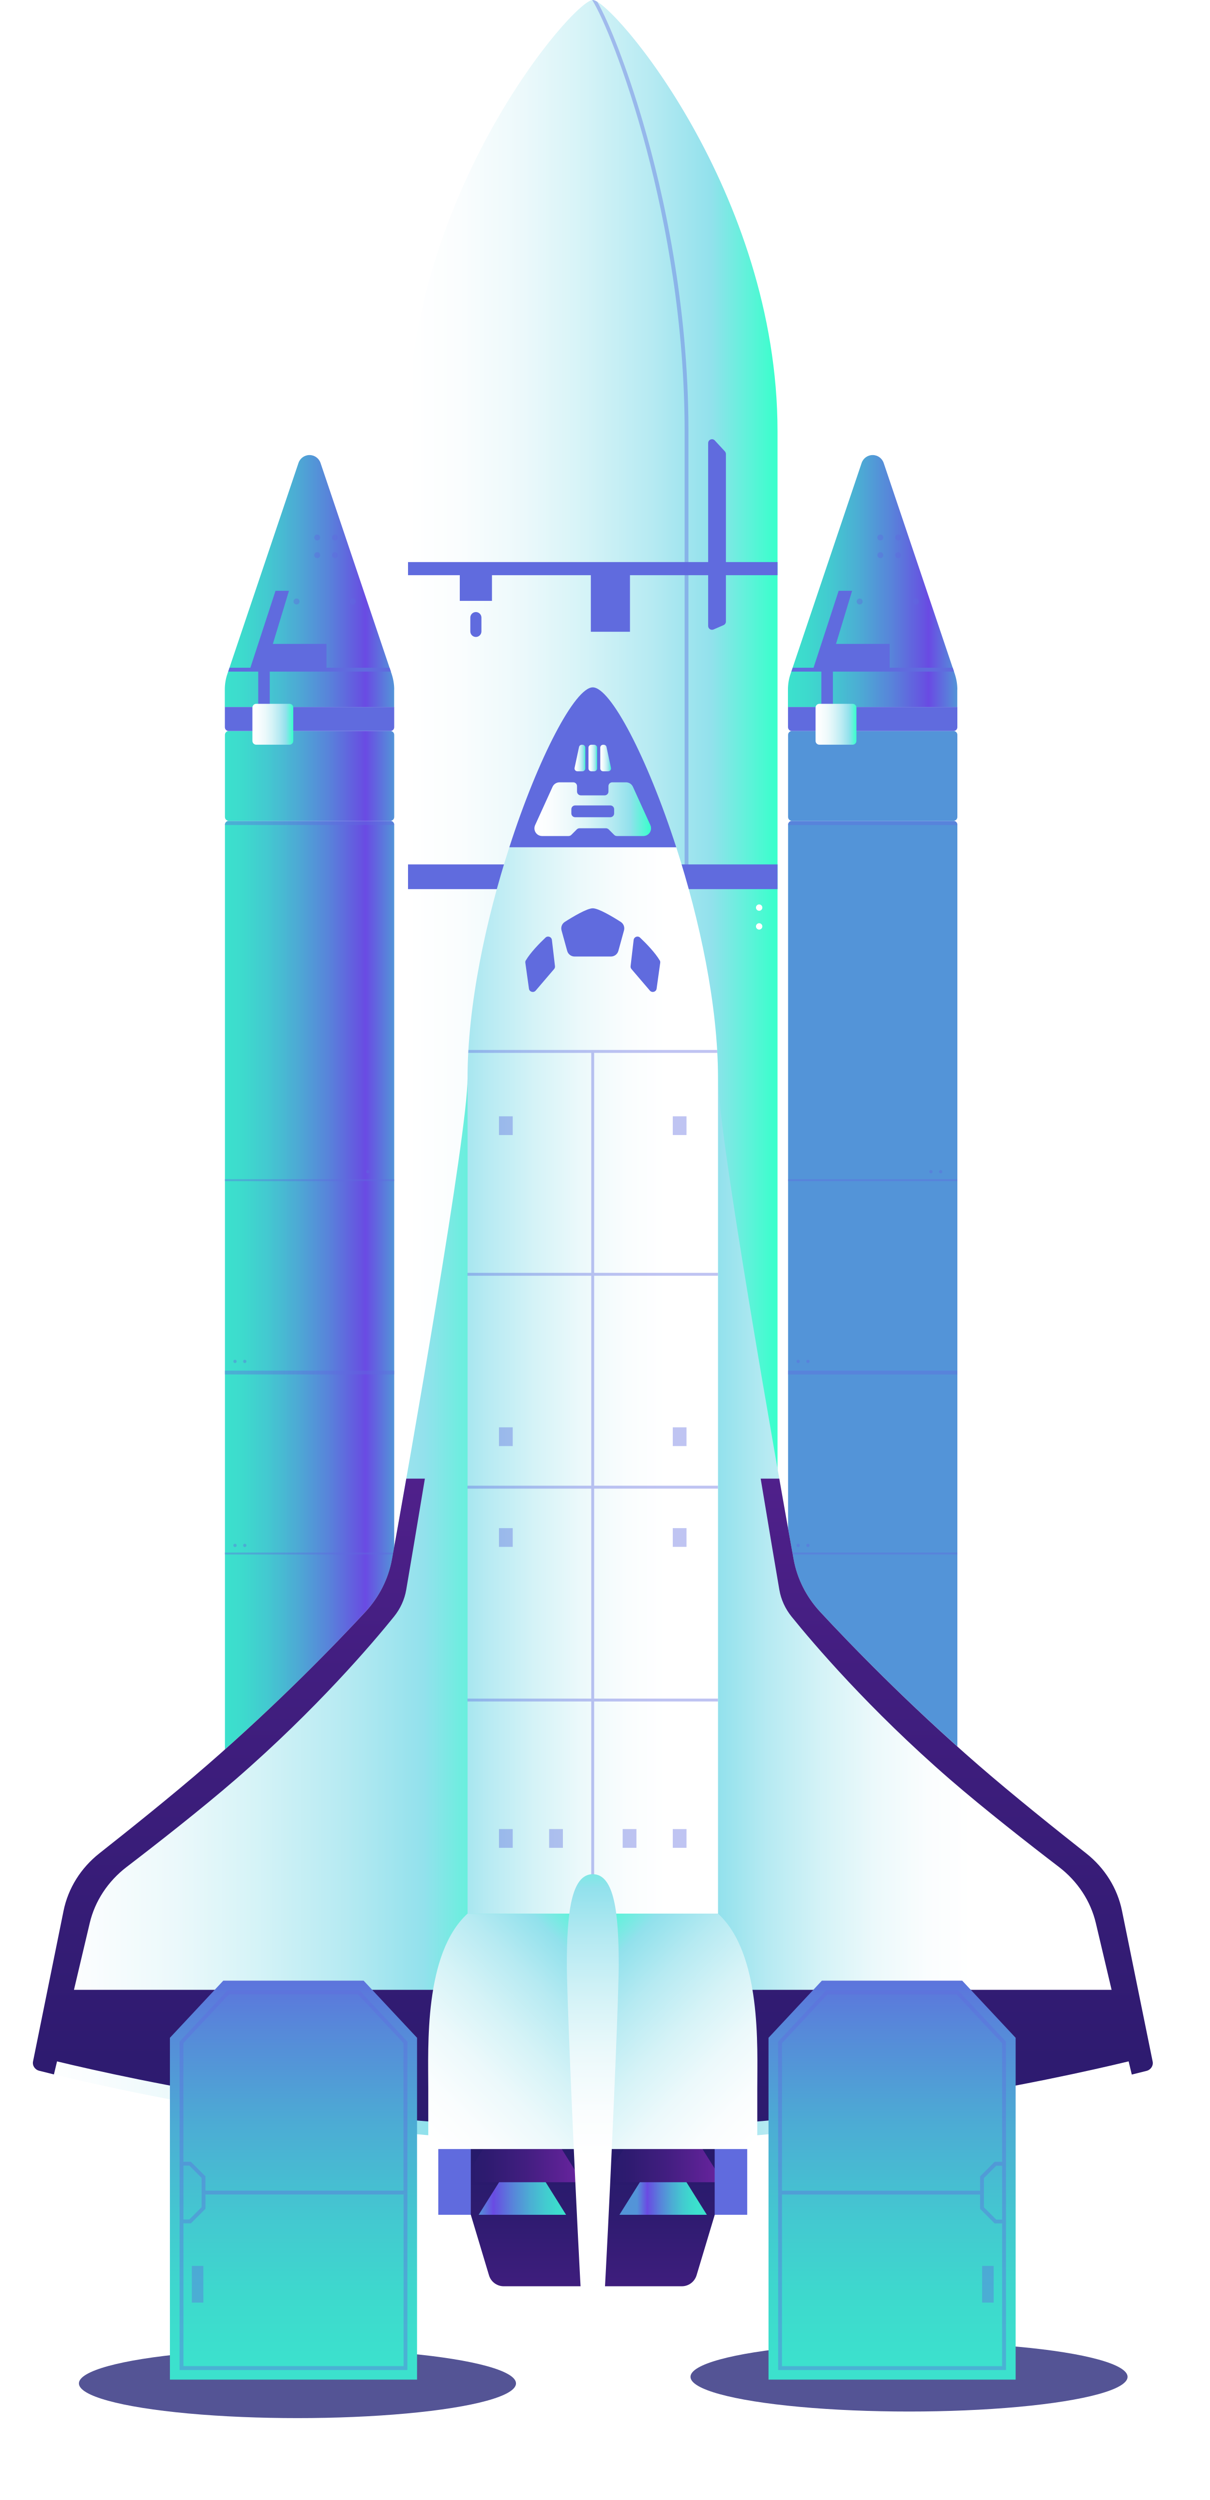 <svg width="184" height="380" viewBox="0 0 184 380" fill="none" xmlns="http://www.w3.org/2000/svg">
<g filter="url(#filter0_f_1501_5159)">
<ellipse cx="138.233" cy="361.275" rx="33.233" ry="5.275" fill="#545495"/>
</g>
<g filter="url(#filter1_f_1501_5159)">
<ellipse cx="45.233" cy="362.275" rx="33.233" ry="5.275" fill="#545495"/>
</g>
<path d="M90.142 323.562L70.297 322.855V335.748L71.594 336.644L74.359 345.844C74.654 346.836 75.572 347.511 76.606 347.511H103.678C104.711 347.511 105.619 346.836 105.925 345.844L108.689 336.644L109.986 335.748V322.855L90.142 323.562Z" fill="url(#paint0_linear_1501_5159)"/>
<path d="M145.583 104.826C145.583 104.014 145.446 103.212 145.192 102.442L134.379 70.37C134.136 69.652 133.461 69.167 132.701 69.167C131.941 69.167 131.266 69.652 131.024 70.37L120.21 102.442C119.946 103.212 119.819 104.014 119.819 104.826V107.464H145.572V104.826H145.583Z" fill="url(#paint1_linear_1501_5159)"/>
<path d="M145.003 111.114H120.421C120.094 111.114 119.841 111.378 119.841 111.695V124.186C119.841 124.513 120.105 124.766 120.421 124.766H145.003C145.33 124.766 145.583 124.502 145.583 124.186V111.695C145.583 111.367 145.319 111.114 145.003 111.114Z" fill="url(#paint2_linear_1501_5159)"/>
<path d="M145.003 124.776H120.421C120.094 124.776 119.841 125.04 119.841 125.357V311.387C119.841 311.714 120.105 311.967 120.421 311.967H145.003C145.33 311.967 145.583 311.704 145.583 311.387V125.357C145.583 125.03 145.319 124.776 145.003 124.776Z" fill="url(#paint3_linear_1501_5159)"/>
<path opacity="0.4" d="M145.582 208.914H119.829V208.334H145.582V208.914ZM145.582 179.236H119.829V179.532H145.582V179.236ZM145.582 235.986H119.829V236.281H145.582V235.986Z" fill="#606BDE"/>
<path d="M120.42 111.114H145.002C145.329 111.114 145.582 110.85 145.582 110.534V107.464H119.829V110.534C119.829 110.861 120.093 111.114 120.409 111.114H120.42Z" fill="#606BDE"/>
<path opacity="0.4" d="M121.624 234.899C121.624 235.036 121.508 235.152 121.37 235.152C121.233 235.152 121.117 235.036 121.117 234.899C121.117 234.762 121.233 234.646 121.37 234.646C121.508 234.646 121.624 234.762 121.624 234.899ZM122.858 234.646C122.721 234.646 122.605 234.762 122.605 234.899C122.605 235.036 122.721 235.152 122.858 235.152C122.995 235.152 123.111 235.036 123.111 234.899C123.111 234.762 122.995 234.646 122.858 234.646Z" fill="#606BDE"/>
<path opacity="0.4" d="M121.624 206.931C121.624 207.068 121.508 207.184 121.37 207.184C121.233 207.184 121.117 207.068 121.117 206.931C121.117 206.794 121.233 206.678 121.37 206.678C121.508 206.678 121.624 206.794 121.624 206.931ZM122.858 206.678C122.721 206.678 122.605 206.794 122.605 206.931C122.605 207.068 122.721 207.184 122.858 207.184C122.995 207.184 123.111 207.068 123.111 206.931C123.111 206.794 122.995 206.678 122.858 206.678Z" fill="#606BDE"/>
<path opacity="0.4" d="M141.816 178.097C141.816 178.234 141.7 178.35 141.563 178.35C141.426 178.35 141.31 178.234 141.31 178.097C141.31 177.96 141.426 177.844 141.563 177.844C141.7 177.844 141.816 177.96 141.816 178.097ZM143.05 177.844C142.913 177.844 142.797 177.96 142.797 178.097C142.797 178.234 142.913 178.35 143.05 178.35C143.188 178.35 143.304 178.234 143.304 178.097C143.304 177.96 143.188 177.844 143.05 177.844Z" fill="#606BDE"/>
<path opacity="0.4" d="M134.326 84.38C134.326 84.634 134.126 84.834 133.873 84.834C133.619 84.834 133.419 84.634 133.419 84.38C133.419 84.127 133.619 83.927 133.873 83.927C134.126 83.927 134.326 84.127 134.326 84.38ZM136.573 83.927C136.32 83.927 136.12 84.127 136.12 84.38C136.12 84.634 136.32 84.834 136.573 84.834C136.827 84.834 137.027 84.634 137.027 84.38C137.027 84.127 136.827 83.927 136.573 83.927Z" fill="#606BDE"/>
<path opacity="0.4" d="M131.182 91.428C131.182 91.681 130.981 91.882 130.728 91.882C130.475 91.882 130.274 91.681 130.274 91.428C130.274 91.175 130.475 90.974 130.728 90.974C130.981 90.974 131.182 91.175 131.182 91.428ZM139.284 90.974C139.031 90.974 138.831 91.175 138.831 91.428C138.831 91.681 139.031 91.882 139.284 91.882C139.537 91.882 139.738 91.681 139.738 91.428C139.738 91.175 139.537 90.974 139.284 90.974Z" fill="#606BDE"/>
<path opacity="0.4" d="M134.326 81.701C134.326 81.954 134.126 82.154 133.873 82.154C133.619 82.154 133.419 81.954 133.419 81.701C133.419 81.448 133.619 81.247 133.873 81.247C134.126 81.247 134.326 81.448 134.326 81.701ZM136.573 81.247C136.32 81.247 136.12 81.448 136.12 81.701C136.12 81.954 136.32 82.154 136.573 82.154C136.827 82.154 137.027 81.954 137.027 81.701C137.027 81.448 136.827 81.247 136.573 81.247Z" fill="#606BDE"/>
<path d="M145.076 102.083L144.876 101.493H135.286V97.874H127.13L129.578 89.803H127.531L123.712 101.493H120.547L120.347 102.083H124.904V108.424H126.656V102.083H145.076Z" fill="#606BDE"/>
<path d="M129.652 106.979H124.599C124.278 106.979 124.019 107.238 124.019 107.559V112.612C124.019 112.933 124.278 113.193 124.599 113.193H129.652C129.973 113.193 130.233 112.933 130.233 112.612V107.559C130.233 107.238 129.973 106.979 129.652 106.979Z" fill="url(#paint4_linear_1501_5159)"/>
<path opacity="0.4" d="M119.829 125.357V125.399H145.582V125.357C145.582 125.083 145.382 124.861 145.128 124.798H120.283C120.019 124.861 119.829 125.083 119.829 125.357Z" fill="#606BDE"/>
<path d="M59.947 104.826C59.947 104.014 59.81 103.212 59.557 102.442L48.743 70.37C48.5 69.652 47.825 69.167 47.065 69.167C46.306 69.167 45.63 69.652 45.388 70.37L34.574 102.442C34.31 103.212 34.184 104.014 34.184 104.826V107.464H59.937V104.826H59.947Z" fill="url(#paint5_linear_1501_5159)"/>
<path d="M59.366 111.114H34.784C34.457 111.114 34.204 111.378 34.204 111.695V124.186C34.204 124.513 34.468 124.766 34.784 124.766H59.366C59.693 124.766 59.946 124.502 59.946 124.186V111.695C59.946 111.367 59.683 111.114 59.366 111.114Z" fill="url(#paint6_linear_1501_5159)"/>
<path d="M59.366 124.776H34.784C34.457 124.776 34.204 125.04 34.204 125.357V311.387C34.204 311.714 34.468 311.967 34.784 311.967H59.366C59.693 311.967 59.946 311.704 59.946 311.387V125.357C59.946 125.03 59.683 124.776 59.366 124.776Z" fill="url(#paint7_linear_1501_5159)"/>
<path opacity="0.4" d="M59.946 208.914H34.193V208.334H59.946V208.914ZM59.946 179.236H34.193V179.532H59.946V179.236ZM59.946 235.986H34.193V236.281H59.946V235.986Z" fill="#606BDE"/>
<path d="M34.784 111.114H59.366C59.693 111.114 59.946 110.85 59.946 110.534V107.464H34.193V110.534C34.193 110.861 34.457 111.114 34.774 111.114H34.784Z" fill="#606BDE"/>
<path opacity="0.4" d="M35.988 234.899C35.988 235.036 35.872 235.152 35.735 235.152C35.597 235.152 35.481 235.036 35.481 234.899C35.481 234.762 35.597 234.646 35.735 234.646C35.872 234.646 35.988 234.762 35.988 234.899ZM37.222 234.646C37.085 234.646 36.969 234.762 36.969 234.899C36.969 235.036 37.085 235.152 37.222 235.152C37.359 235.152 37.475 235.036 37.475 234.899C37.475 234.762 37.359 234.646 37.222 234.646Z" fill="#606BDE"/>
<path opacity="0.4" d="M35.988 206.931C35.988 207.068 35.872 207.184 35.735 207.184C35.597 207.184 35.481 207.068 35.481 206.931C35.481 206.794 35.597 206.678 35.735 206.678C35.872 206.678 35.988 206.794 35.988 206.931ZM37.222 206.678C37.085 206.678 36.969 206.794 36.969 206.931C36.969 207.068 37.085 207.184 37.222 207.184C37.359 207.184 37.475 207.068 37.475 206.931C37.475 206.794 37.359 206.678 37.222 206.678Z" fill="#606BDE"/>
<path opacity="0.4" d="M56.18 178.097C56.18 178.234 56.064 178.35 55.927 178.35C55.79 178.35 55.674 178.234 55.674 178.097C55.674 177.96 55.79 177.844 55.927 177.844C56.064 177.844 56.18 177.96 56.18 178.097ZM57.415 177.844C57.278 177.844 57.161 177.96 57.161 178.097C57.161 178.234 57.278 178.35 57.415 178.35C57.552 178.35 57.668 178.234 57.668 178.097C57.668 177.96 57.552 177.844 57.415 177.844Z" fill="#606BDE"/>
<path opacity="0.4" d="M48.69 84.38C48.69 84.634 48.489 84.834 48.236 84.834C47.983 84.834 47.782 84.634 47.782 84.38C47.782 84.127 47.983 83.927 48.236 83.927C48.489 83.927 48.69 84.127 48.69 84.38ZM50.937 83.927C50.684 83.927 50.483 84.127 50.483 84.38C50.483 84.634 50.684 84.834 50.937 84.834C51.19 84.834 51.39 84.634 51.39 84.38C51.39 84.127 51.19 83.927 50.937 83.927Z" fill="#606BDE"/>
<path opacity="0.4" d="M45.546 91.428C45.546 91.681 45.346 91.882 45.092 91.882C44.839 91.882 44.639 91.681 44.639 91.428C44.639 91.175 44.839 90.974 45.092 90.974C45.346 90.974 45.546 91.175 45.546 91.428ZM53.648 90.974C53.395 90.974 53.195 91.175 53.195 91.428C53.195 91.681 53.395 91.882 53.648 91.882C53.902 91.882 54.102 91.681 54.102 91.428C54.102 91.175 53.902 90.974 53.648 90.974Z" fill="#606BDE"/>
<path opacity="0.4" d="M48.69 81.701C48.69 81.954 48.489 82.154 48.236 82.154C47.983 82.154 47.782 81.954 47.782 81.701C47.782 81.448 47.983 81.247 48.236 81.247C48.489 81.247 48.69 81.448 48.69 81.701ZM50.937 81.247C50.684 81.247 50.483 81.448 50.483 81.701C50.483 81.954 50.684 82.154 50.937 82.154C51.19 82.154 51.39 81.954 51.39 81.701C51.39 81.448 51.19 81.247 50.937 81.247Z" fill="#606BDE"/>
<path d="M59.441 102.083L59.24 101.493H49.65V97.874H41.495L43.942 89.803H41.896L38.076 101.493H34.901L34.711 102.083H39.269V108.424H41.02V102.083H59.441Z" fill="#606BDE"/>
<path d="M44.017 106.979H38.963C38.643 106.979 38.383 107.238 38.383 107.559V112.612C38.383 112.933 38.643 113.193 38.963 113.193H44.017C44.337 113.193 44.597 112.933 44.597 112.612V107.559C44.597 107.238 44.337 106.979 44.017 106.979Z" fill="url(#paint8_linear_1501_5159)"/>
<path opacity="0.4" d="M34.193 125.357V125.399H59.946V125.357C59.946 125.083 59.746 124.861 59.493 124.798H34.647C34.383 124.861 34.193 125.083 34.193 125.357Z" fill="#606BDE"/>
<path d="M90.142 -2.28882e-05C93.064 -2.28882e-05 118.237 29.266 118.237 65.558V311.978H62.047V65.558C62.047 29.266 87.209 -2.28882e-05 90.142 -2.28882e-05Z" fill="url(#paint9_linear_1501_5159)"/>
<path d="M118.237 85.435H62.047V87.428H118.237V85.435Z" fill="#606BDE"/>
<path d="M118.237 131.391H62.047V135.147H118.237V131.391Z" fill="#606BDE"/>
<path d="M74.812 86.437H69.917V91.332H74.812V86.437Z" fill="#606BDE"/>
<path d="M72.365 93.031C72.829 93.031 73.209 93.41 73.209 93.875V95.974C73.209 96.438 72.829 96.818 72.365 96.818C71.9 96.818 71.52 96.438 71.52 95.974V93.875C71.52 93.41 71.9 93.031 72.365 93.031Z" fill="#606BDE"/>
<path d="M95.797 86.827H89.847V96.027H95.797V86.827Z" fill="#606BDE"/>
<path d="M110.039 95.014L108.509 95.679C108.119 95.848 107.687 95.563 107.687 95.141V67.352C107.687 66.814 108.341 66.56 108.699 66.951L110.229 68.607C110.324 68.713 110.387 68.86 110.387 69.008V94.476C110.387 94.708 110.25 94.919 110.039 95.014Z" fill="#606BDE"/>
<path opacity="0.4" d="M97.77 18.568C95.322 10.223 92.558 3.281 90.828 0.274C90.543 0.095 90.3 -2.28882e-05 90.142 -2.28882e-05C90.11 -2.28882e-05 90.079 -2.28882e-05 90.058 0.011C93.223 5.022 104.11 33.233 104.11 65.558V311.978H104.691V65.558C104.691 46.252 100.924 29.351 97.77 18.568Z" fill="#606BDE"/>
<path d="M115.441 138.439C115.178 138.439 114.956 138.217 114.956 137.954C114.956 137.69 115.178 137.468 115.441 137.468C115.705 137.468 115.927 137.69 115.927 137.954C115.927 138.217 115.705 138.439 115.441 138.439ZM115.927 140.813C115.927 140.549 115.705 140.327 115.441 140.327C115.178 140.327 114.956 140.549 114.956 140.813C114.956 141.076 115.178 141.298 115.441 141.298C115.705 141.298 115.927 141.076 115.927 140.813Z" fill="white"/>
<path d="M86.08 336.645H72.787L76.891 330.104H81.987L86.08 336.645Z" fill="url(#paint10_linear_1501_5159)"/>
<path d="M88.58 331.696H70.297L75.931 322.697H82.947L88.58 331.696Z" fill="url(#paint11_linear_1501_5159)"/>
<path d="M94.193 336.645H107.487L103.393 330.104H98.297L94.193 336.645Z" fill="url(#paint12_linear_1501_5159)"/>
<path d="M91.703 331.696H109.987L104.353 322.697H97.337L91.703 331.696Z" fill="url(#paint13_linear_1501_5159)"/>
<path d="M71.594 323.562H66.647V336.644H71.594V323.562Z" fill="#606BDE"/>
<path d="M108.678 336.644H113.626V323.562H108.678V336.644Z" fill="#606BDE"/>
<path d="M71.099 163.896C71.099 172.252 62.342 221.743 59.62 236.956C59.093 239.921 57.69 242.695 55.59 244.964C51.127 249.775 42.392 258.837 31.494 268.29C26.303 272.795 19.509 278.228 15.13 281.678C12.292 283.915 10.372 286.995 9.676 290.414L5.023 313.339C4.897 313.972 5.298 314.584 5.962 314.753C12.967 316.536 50.674 325.662 90.142 325.662V290.867L71.099 163.896Z" fill="url(#paint14_linear_1501_5159)"/>
<path d="M109.185 163.896C109.185 172.252 117.941 221.743 120.663 236.956C121.191 239.921 122.594 242.695 124.693 244.964C129.156 249.775 137.892 258.837 148.79 268.29C153.981 272.795 160.775 278.228 165.153 281.678C167.991 283.915 169.911 286.995 170.608 290.414L175.271 313.339C175.397 313.972 174.997 314.584 174.332 314.753C167.327 316.536 129.62 325.662 90.152 325.662V290.867L109.195 163.896H109.185Z" fill="url(#paint15_linear_1501_5159)"/>
<path d="M171.61 313.328C160.321 316.05 125.959 323.573 90.142 323.573V302.451H169.036L166.641 292.313C165.849 288.958 163.866 285.951 161.028 283.777C156.586 280.38 149.655 274.968 144.433 270.442C132.142 259.776 123.649 249.785 120.378 245.734C119.408 244.531 118.764 243.128 118.511 241.64C117.973 238.517 116.928 232.324 115.673 224.749H118.5C119.376 229.75 120.136 234.012 120.674 236.977C121.201 239.942 122.604 242.716 124.704 244.985C129.167 249.795 137.902 258.858 148.8 268.311C153.991 272.816 160.785 278.249 165.164 281.699C168.002 283.936 169.922 287.016 170.618 290.435L175.281 313.36C175.408 313.983 175.007 314.605 174.342 314.774C173.783 314.911 173.034 315.101 172.106 315.333L171.631 313.35L171.61 313.328Z" fill="url(#paint16_linear_1501_5159)"/>
<path d="M8.674 313.328C19.962 316.05 54.324 323.573 90.142 323.573V302.451H11.248L13.643 292.313C14.434 288.958 16.417 285.951 19.255 283.778C23.697 280.38 30.628 274.968 35.851 270.442C48.142 259.776 56.635 249.785 59.905 245.734C60.876 244.531 61.519 243.128 61.773 241.64C62.31 238.517 63.355 232.325 64.61 224.75H61.783C60.907 229.75 60.148 234.013 59.61 236.977C59.082 239.942 57.679 242.716 55.58 244.985C51.117 249.796 42.381 258.858 31.483 268.311C26.292 272.816 19.498 278.249 15.12 281.699C12.282 283.936 10.362 287.016 9.665 290.435L5.023 313.339C4.897 313.961 5.298 314.584 5.962 314.753C6.521 314.89 7.27 315.08 8.199 315.312L8.674 313.328Z" fill="url(#paint17_linear_1501_5159)"/>
<path d="M77.45 128.786H102.833C106.378 139.768 109.185 152.755 109.185 163.896V290.867H71.099V163.896C71.099 152.745 73.905 139.768 77.45 128.786Z" fill="url(#paint18_linear_1501_5159)"/>
<path d="M90.142 104.478C92.832 104.478 98.403 115.07 102.834 128.786H77.45C81.871 115.07 87.452 104.478 90.142 104.478Z" fill="#606BDE"/>
<path d="M81.374 125.42L84.023 119.596C84.213 119.174 84.635 118.911 85.088 118.911H87.167C87.494 118.911 87.747 119.174 87.747 119.491V120.314C87.747 120.641 88.011 120.894 88.327 120.894H91.946C92.273 120.894 92.526 120.63 92.526 120.314V119.491C92.526 119.164 92.79 118.911 93.106 118.911H95.185C95.649 118.911 96.06 119.174 96.25 119.596L98.898 125.42C99.246 126.19 98.687 127.076 97.833 127.076H93.813C93.655 127.076 93.507 127.013 93.402 126.908L92.558 126.064C92.452 125.958 92.294 125.895 92.146 125.895H88.127C87.968 125.895 87.821 125.958 87.715 126.064L86.871 126.908C86.766 127.013 86.607 127.076 86.46 127.076H82.44C81.585 127.076 81.026 126.201 81.374 125.42Z" fill="url(#paint19_linear_1501_5159)"/>
<path d="M100.322 145.982C99.647 144.822 98.254 143.387 97.337 142.522C96.989 142.184 96.408 142.395 96.356 142.88L95.891 146.858C95.87 147.016 95.923 147.185 96.028 147.301L98.824 150.572C99.151 150.951 99.784 150.772 99.848 150.276L100.396 146.351C100.417 146.225 100.396 146.098 100.333 145.982H100.322Z" fill="#606BDE"/>
<path d="M85.889 140.127C87.039 139.388 89.255 138.059 90.141 138.059C91.027 138.059 93.243 139.388 94.393 140.127C94.825 140.401 95.026 140.929 94.888 141.425L94.034 144.526C93.897 145.033 93.433 145.391 92.905 145.391H87.377C86.849 145.391 86.385 145.043 86.248 144.526L85.393 141.425C85.256 140.929 85.457 140.401 85.889 140.127Z" fill="#606BDE"/>
<path d="M79.961 145.982C80.636 144.822 82.028 143.387 82.946 142.522C83.294 142.184 83.875 142.395 83.927 142.88L84.392 146.858C84.413 147.016 84.36 147.185 84.255 147.301L81.459 150.572C81.132 150.951 80.499 150.772 80.435 150.276L79.887 146.351C79.866 146.225 79.887 146.098 79.95 145.982H79.961Z" fill="#606BDE"/>
<path opacity="0.4" d="M71.204 160.035C71.204 159.887 71.215 159.739 71.225 159.592H109.047C109.047 159.739 109.058 159.887 109.068 160.035H90.352V193.468H109.174V193.911H90.352V225.826H109.174V226.269H90.352V258.183H109.174V258.626H90.352V290.878H89.909V258.626H71.088V258.183H89.909V226.269H71.088V225.826H89.909V193.911H71.088V193.468H89.909V160.035H71.193H71.204Z" fill="#606BDE"/>
<g opacity="0.4">
<path d="M104.395 169.678H102.306V172.526H104.395V169.678Z" fill="#606BDE"/>
<path d="M77.967 169.678H75.878V172.526H77.967V169.678Z" fill="#606BDE"/>
<path d="M104.395 216.953H102.306V219.802H104.395V216.953Z" fill="#606BDE"/>
<path d="M104.395 232.272H102.306V235.12H104.395V232.272Z" fill="#606BDE"/>
<path d="M104.395 278.017H102.306V280.866H104.395V278.017Z" fill="#606BDE"/>
<path d="M96.778 278.017H94.689V280.866H96.778V278.017Z" fill="#606BDE"/>
<path d="M77.967 216.953H75.878V219.802H77.967V216.953Z" fill="#606BDE"/>
<path d="M77.967 232.272H75.878V235.12H77.967V232.272Z" fill="#606BDE"/>
<path d="M77.967 278.017H75.878V280.866H77.967V278.017Z" fill="#606BDE"/>
<path d="M85.595 278.017H83.506V280.866H85.595V278.017Z" fill="#606BDE"/>
</g>
<path d="M92.811 122.424H87.462C87.142 122.424 86.882 122.684 86.882 123.004V123.637C86.882 123.958 87.142 124.217 87.462 124.217H92.811C93.132 124.217 93.391 123.958 93.391 123.637V123.004C93.391 122.684 93.132 122.424 92.811 122.424Z" fill="#606BDE"/>
<path d="M90.363 113.203H89.92C89.681 113.203 89.487 113.397 89.487 113.636V116.801C89.487 117.039 89.681 117.233 89.92 117.233H90.363C90.602 117.233 90.796 117.039 90.796 116.801V113.636C90.796 113.397 90.602 113.203 90.363 113.203Z" fill="url(#paint20_linear_1501_5159)"/>
<path d="M88.58 117.233H87.799C87.525 117.233 87.314 116.98 87.377 116.706L88.053 113.541C88.095 113.34 88.274 113.203 88.475 113.203H88.57C88.812 113.203 89.002 113.393 89.002 113.636V116.801C89.002 117.043 88.812 117.233 88.57 117.233H88.58Z" fill="url(#paint21_linear_1501_5159)"/>
<path d="M91.703 117.233H92.484C92.758 117.233 92.969 116.98 92.906 116.706L92.231 113.541C92.189 113.34 92.009 113.203 91.809 113.203H91.714C91.471 113.203 91.281 113.393 91.281 113.636V116.801C91.281 117.043 91.471 117.233 91.714 117.233H91.703Z" fill="url(#paint22_linear_1501_5159)"/>
<path d="M109.185 290.867C115.842 296.965 115.156 311.124 115.156 317.475V326.653H90.142V290.878H109.185V290.867Z" fill="url(#paint23_linear_1501_5159)"/>
<path d="M71.099 290.867C64.442 296.965 65.127 311.124 65.127 317.475V326.653H90.142V290.878H71.099V290.867Z" fill="url(#paint24_linear_1501_5159)"/>
<path d="M90.142 284.875C93.434 284.875 94.088 290.836 94.088 298.643C94.088 306.45 91.049 372.884 90.142 372.884C89.235 372.884 86.196 306.45 86.196 298.643C86.196 290.836 86.85 284.875 90.142 284.875Z" fill="url(#paint25_linear_1501_5159)"/>
<path d="M55.295 301.059H33.952L25.839 309.741V361.701H63.419V309.741L55.295 301.059Z" fill="url(#paint26_linear_1501_5159)"/>
<g style="mix-blend-mode:multiply" opacity="0.4">
<g style="mix-blend-mode:multiply">
<path d="M54.661 302.525H34.595L27.305 310.322V360.245H61.951V310.322L54.661 302.525ZM34.848 303.106H54.408L61.361 310.544V332.973H31.24V330.8L29.024 328.584H27.885V310.544L34.837 303.106H34.848ZM30.66 331.042V335.484L28.792 337.351H27.895V329.164H28.792L30.66 331.032V331.042ZM27.895 359.644V337.942H29.035L31.25 335.727V333.553H61.371V359.644H27.885H27.895Z" fill="#606BDE"/>
</g>
<g style="mix-blend-mode:multiply">
<path d="M30.923 344.42H29.172V349.99H30.923V344.42Z" fill="#606BDE"/>
</g>
</g>
<path d="M124.978 301.059H146.321L154.445 309.741V361.701H116.865V309.741L124.978 301.059Z" fill="url(#paint27_linear_1501_5159)"/>
<g style="mix-blend-mode:multiply" opacity="0.4">
<g style="mix-blend-mode:multiply">
<path d="M118.331 310.322V360.245H152.978V310.322L145.688 302.525H125.621L118.331 310.322ZM152.387 310.554V328.595H151.247L149.032 330.81V332.984H118.911V310.554L125.864 303.116H145.424L152.376 310.554H152.387ZM151.49 329.186H152.387V337.372H151.49L149.623 335.505V331.063L151.49 329.196V329.186ZM118.911 359.654V333.564H149.032V335.737L151.247 337.953H152.387V359.654H118.911Z" fill="#606BDE"/>
</g>
<g style="mix-blend-mode:multiply">
<path d="M151.1 344.42H149.349V349.99H151.1V344.42Z" fill="#606BDE"/>
</g>
</g>
<defs>
<filter id="filter0_f_1501_5159" x="93" y="344" width="90.466" height="34.55" filterUnits="userSpaceOnUse" color-interpolation-filters="sRGB">
<feFlood flood-opacity="0" result="BackgroundImageFix"/>
<feBlend mode="normal" in="SourceGraphic" in2="BackgroundImageFix" result="shape"/>
<feGaussianBlur stdDeviation="6" result="effect1_foregroundBlur_1501_5159"/>
</filter>
<filter id="filter1_f_1501_5159" x="0" y="345" width="90.466" height="34.55" filterUnits="userSpaceOnUse" color-interpolation-filters="sRGB">
<feFlood flood-opacity="0" result="BackgroundImageFix"/>
<feBlend mode="normal" in="SourceGraphic" in2="BackgroundImageFix" result="shape"/>
<feGaussianBlur stdDeviation="6" result="effect1_foregroundBlur_1501_5159"/>
</filter>
<linearGradient id="paint0_linear_1501_5159" x1="90.142" y1="327.803" x2="90.142" y2="369.54" gradientUnits="userSpaceOnUse">
<stop stop-color="#271A6B"/>
<stop offset="0.21" stop-color="#2E1B70"/>
<stop offset="0.53" stop-color="#421E80"/>
<stop offset="0.91" stop-color="#63239A"/>
<stop offset="1" stop-color="#6D25A2"/>
</linearGradient>
<linearGradient id="paint1_linear_1501_5159" x1="119.83" y1="88.316" x2="145.583" y2="88.316" gradientUnits="userSpaceOnUse">
<stop stop-color="#3CE1CD"/>
<stop offset="0.11" stop-color="#3DDACD"/>
<stop offset="0.25" stop-color="#43C9D0"/>
<stop offset="0.42" stop-color="#4CACD4"/>
<stop offset="0.61" stop-color="#5884DA"/>
<stop offset="0.81" stop-color="#6751E1"/>
<stop offset="0.83" stop-color="#6A4AE3"/>
<stop offset="1" stop-color="#5394D8"/>
</linearGradient>
<linearGradient id="paint2_linear_1501_5159" x1="5.003" y1="117.951" x2="6.058" y2="117.951" gradientUnits="userSpaceOnUse">
<stop stop-color="#3CE1CD"/>
<stop offset="0.11" stop-color="#3DDACD"/>
<stop offset="0.25" stop-color="#43C9D0"/>
<stop offset="0.42" stop-color="#4CACD4"/>
<stop offset="0.61" stop-color="#5884DA"/>
<stop offset="0.81" stop-color="#6751E1"/>
<stop offset="0.83" stop-color="#6A4AE3"/>
<stop offset="1" stop-color="#5394D8"/>
</linearGradient>
<linearGradient id="paint3_linear_1501_5159" x1="5.003" y1="218.377" x2="6.058" y2="218.377" gradientUnits="userSpaceOnUse">
<stop stop-color="#3CE1CD"/>
<stop offset="0.11" stop-color="#3DDACD"/>
<stop offset="0.25" stop-color="#43C9D0"/>
<stop offset="0.42" stop-color="#4CACD4"/>
<stop offset="0.61" stop-color="#5884DA"/>
<stop offset="0.81" stop-color="#6751E1"/>
<stop offset="0.83" stop-color="#6A4AE3"/>
<stop offset="1" stop-color="#5394D8"/>
</linearGradient>
<linearGradient id="paint4_linear_1501_5159" x1="124.019" y1="110.091" x2="130.233" y2="110.091" gradientUnits="userSpaceOnUse">
<stop stop-color="white"/>
<stop offset="0.14" stop-color="#FAFDFE"/>
<stop offset="0.31" stop-color="#ECF9FB"/>
<stop offset="0.48" stop-color="#D5F3F7"/>
<stop offset="0.66" stop-color="#B6EAF2"/>
<stop offset="0.82" stop-color="#92E1EC"/>
<stop offset="0.99" stop-color="#3CFECD"/>
</linearGradient>
<linearGradient id="paint5_linear_1501_5159" x1="34.194" y1="0" x2="59.947" y2="0" gradientUnits="userSpaceOnUse">
<stop stop-color="#3CE1CD"/>
<stop offset="0.11" stop-color="#3DDACD"/>
<stop offset="0.25" stop-color="#43C9D0"/>
<stop offset="0.42" stop-color="#4CACD4"/>
<stop offset="0.61" stop-color="#5884DA"/>
<stop offset="0.81" stop-color="#6751E1"/>
<stop offset="0.83" stop-color="#6A4AE3"/>
<stop offset="1" stop-color="#5394D8"/>
</linearGradient>
<linearGradient id="paint6_linear_1501_5159" x1="34.194" y1="117.951" x2="59.946" y2="117.951" gradientUnits="userSpaceOnUse">
<stop stop-color="#3CE1CD"/>
<stop offset="0.11" stop-color="#3DDACD"/>
<stop offset="0.25" stop-color="#43C9D0"/>
<stop offset="0.42" stop-color="#4CACD4"/>
<stop offset="0.61" stop-color="#5884DA"/>
<stop offset="0.81" stop-color="#6751E1"/>
<stop offset="0.83" stop-color="#6A4AE3"/>
<stop offset="1" stop-color="#5394D8"/>
</linearGradient>
<linearGradient id="paint7_linear_1501_5159" x1="34.194" y1="218.377" x2="59.946" y2="218.377" gradientUnits="userSpaceOnUse">
<stop stop-color="#3CE1CD"/>
<stop offset="0.11" stop-color="#3DDACD"/>
<stop offset="0.25" stop-color="#43C9D0"/>
<stop offset="0.42" stop-color="#4CACD4"/>
<stop offset="0.61" stop-color="#5884DA"/>
<stop offset="0.81" stop-color="#6751E1"/>
<stop offset="0.83" stop-color="#6A4AE3"/>
<stop offset="1" stop-color="#5394D8"/>
</linearGradient>
<linearGradient id="paint8_linear_1501_5159" x1="38.383" y1="0" x2="44.597" y2="0" gradientUnits="userSpaceOnUse">
<stop stop-color="white"/>
<stop offset="0.14" stop-color="#FAFDFE"/>
<stop offset="0.31" stop-color="#ECF9FB"/>
<stop offset="0.48" stop-color="#D5F3F7"/>
<stop offset="0.66" stop-color="#B6EAF2"/>
<stop offset="0.82" stop-color="#92E1EC"/>
<stop offset="0.99" stop-color="#3CFECD"/>
</linearGradient>
<linearGradient id="paint9_linear_1501_5159" x1="62.047" y1="155.994" x2="118.237" y2="155.994" gradientUnits="userSpaceOnUse">
<stop stop-color="white"/>
<stop offset="0.14" stop-color="#FAFDFE"/>
<stop offset="0.31" stop-color="#ECF9FB"/>
<stop offset="0.48" stop-color="#D5F3F7"/>
<stop offset="0.66" stop-color="#B6EAF2"/>
<stop offset="0.82" stop-color="#92E1EC"/>
<stop offset="0.99" stop-color="#3CFECD"/>
</linearGradient>
<linearGradient id="paint10_linear_1501_5159" x1="72.787" y1="333.374" x2="86.08" y2="333.374" gradientUnits="userSpaceOnUse">
<stop stop-color="#5394D8"/>
<stop offset="0.17" stop-color="#6A4AE3"/>
<stop offset="0.19" stop-color="#6751E1"/>
<stop offset="0.39" stop-color="#5884DA"/>
<stop offset="0.58" stop-color="#4CACD4"/>
<stop offset="0.75" stop-color="#43C9D0"/>
<stop offset="0.89" stop-color="#3DDACD"/>
<stop offset="1" stop-color="#3CE1CD"/>
</linearGradient>
<linearGradient id="paint11_linear_1501_5159" x1="70.297" y1="327.202" x2="88.58" y2="327.202" gradientUnits="userSpaceOnUse">
<stop stop-color="#271A6B"/>
<stop offset="0.21" stop-color="#2E1B70"/>
<stop offset="0.53" stop-color="#421E80"/>
<stop offset="0.91" stop-color="#63239A"/>
<stop offset="1" stop-color="#6D25A2"/>
</linearGradient>
<linearGradient id="paint12_linear_1501_5159" x1="96.884" y1="0.001" x2="106.083" y2="0.001" gradientUnits="userSpaceOnUse">
<stop stop-color="#5394D8"/>
<stop offset="0.17" stop-color="#6A4AE3"/>
<stop offset="0.19" stop-color="#6751E1"/>
<stop offset="0.39" stop-color="#5884DA"/>
<stop offset="0.58" stop-color="#4CACD4"/>
<stop offset="0.75" stop-color="#43C9D0"/>
<stop offset="0.89" stop-color="#3DDACD"/>
<stop offset="1" stop-color="#3CE1CD"/>
</linearGradient>
<linearGradient id="paint13_linear_1501_5159" x1="91.703" y1="327.202" x2="109.987" y2="327.202" gradientUnits="userSpaceOnUse">
<stop stop-color="#271A6B"/>
<stop offset="0.21" stop-color="#2E1B70"/>
<stop offset="0.53" stop-color="#421E80"/>
<stop offset="0.91" stop-color="#63239A"/>
<stop offset="1" stop-color="#6D25A2"/>
</linearGradient>
<linearGradient id="paint14_linear_1501_5159" x1="78.115" y1="244.784" x2="2.934" y2="244.784" gradientUnits="userSpaceOnUse">
<stop stop-color="#3CFECD"/>
<stop offset="0.18" stop-color="#92E1EC"/>
<stop offset="0.34" stop-color="#B6EAF2"/>
<stop offset="0.52" stop-color="#D5F3F7"/>
<stop offset="0.69" stop-color="#ECF9FB"/>
<stop offset="0.86" stop-color="#FAFDFE"/>
<stop offset="1" stop-color="white"/>
</linearGradient>
<linearGradient id="paint15_linear_1501_5159" x1="100.724" y1="5.08382e-05" x2="147.703" y2="5.08382e-05" gradientUnits="userSpaceOnUse">
<stop stop-color="#3CFECD"/>
<stop offset="0.18" stop-color="#92E1EC"/>
<stop offset="0.34" stop-color="#B6EAF2"/>
<stop offset="0.52" stop-color="#D5F3F7"/>
<stop offset="0.69" stop-color="#ECF9FB"/>
<stop offset="0.86" stop-color="#FAFDFE"/>
<stop offset="1" stop-color="white"/>
</linearGradient>
<linearGradient id="paint16_linear_1501_5159" x1="132.711" y1="352.206" x2="132.711" y2="166.618" gradientUnits="userSpaceOnUse">
<stop stop-color="#271A6B"/>
<stop offset="0.21" stop-color="#2E1B70"/>
<stop offset="0.53" stop-color="#421E80"/>
<stop offset="0.91" stop-color="#63239A"/>
<stop offset="1" stop-color="#6D25A2"/>
</linearGradient>
<linearGradient id="paint17_linear_1501_5159" x1="47.572" y1="352.206" x2="47.572" y2="166.618" gradientUnits="userSpaceOnUse">
<stop stop-color="#271A6B"/>
<stop offset="0.21" stop-color="#2E1B70"/>
<stop offset="0.53" stop-color="#421E80"/>
<stop offset="0.91" stop-color="#63239A"/>
<stop offset="1" stop-color="#6D25A2"/>
</linearGradient>
<linearGradient id="paint18_linear_1501_5159" x1="59.715" y1="209.832" x2="101.261" y2="209.832" gradientUnits="userSpaceOnUse">
<stop stop-color="#3CFECD"/>
<stop offset="0.18" stop-color="#92E1EC"/>
<stop offset="0.34" stop-color="#B6EAF2"/>
<stop offset="0.52" stop-color="#D5F3F7"/>
<stop offset="0.69" stop-color="#ECF9FB"/>
<stop offset="0.86" stop-color="#FAFDFE"/>
<stop offset="1" stop-color="white"/>
</linearGradient>
<linearGradient id="paint19_linear_1501_5159" x1="81.269" y1="122.994" x2="99.014" y2="122.994" gradientUnits="userSpaceOnUse">
<stop stop-color="white"/>
<stop offset="0.14" stop-color="#FAFDFE"/>
<stop offset="0.31" stop-color="#ECF9FB"/>
<stop offset="0.48" stop-color="#D5F3F7"/>
<stop offset="0.66" stop-color="#B6EAF2"/>
<stop offset="0.82" stop-color="#92E1EC"/>
<stop offset="0.99" stop-color="#3CFECD"/>
</linearGradient>
<linearGradient id="paint20_linear_1501_5159" x1="89.487" y1="115.218" x2="90.796" y2="115.218" gradientUnits="userSpaceOnUse">
<stop stop-color="white"/>
<stop offset="0.14" stop-color="#FAFDFE"/>
<stop offset="0.31" stop-color="#ECF9FB"/>
<stop offset="0.48" stop-color="#D5F3F7"/>
<stop offset="0.66" stop-color="#B6EAF2"/>
<stop offset="0.82" stop-color="#92E1EC"/>
<stop offset="0.99" stop-color="#3CFECD"/>
</linearGradient>
<linearGradient id="paint21_linear_1501_5159" x1="87.367" y1="115.218" x2="89.013" y2="115.218" gradientUnits="userSpaceOnUse">
<stop stop-color="white"/>
<stop offset="0.14" stop-color="#FAFDFE"/>
<stop offset="0.31" stop-color="#ECF9FB"/>
<stop offset="0.48" stop-color="#D5F3F7"/>
<stop offset="0.66" stop-color="#B6EAF2"/>
<stop offset="0.82" stop-color="#92E1EC"/>
<stop offset="0.99" stop-color="#3CFECD"/>
</linearGradient>
<linearGradient id="paint22_linear_1501_5159" x1="91.271" y1="115.218" x2="92.906" y2="115.218" gradientUnits="userSpaceOnUse">
<stop stop-color="white"/>
<stop offset="0.14" stop-color="#FAFDFE"/>
<stop offset="0.31" stop-color="#ECF9FB"/>
<stop offset="0.48" stop-color="#D5F3F7"/>
<stop offset="0.66" stop-color="#B6EAF2"/>
<stop offset="0.82" stop-color="#92E1EC"/>
<stop offset="0.99" stop-color="#3CFECD"/>
</linearGradient>
<linearGradient id="paint23_linear_1501_5159" x1="85.594" y1="294.686" x2="115.726" y2="324.818" gradientUnits="userSpaceOnUse">
<stop stop-color="#3CFECD"/>
<stop offset="0.18" stop-color="#92E1EC"/>
<stop offset="0.34" stop-color="#B6EAF2"/>
<stop offset="0.52" stop-color="#D5F3F7"/>
<stop offset="0.69" stop-color="#ECF9FB"/>
<stop offset="0.86" stop-color="#FAFDFE"/>
<stop offset="1" stop-color="white"/>
</linearGradient>
<linearGradient id="paint24_linear_1501_5159" x1="95.016" y1="294.349" x2="64.895" y2="324.469" gradientUnits="userSpaceOnUse">
<stop stop-color="#3CFECD"/>
<stop offset="0.18" stop-color="#92E1EC"/>
<stop offset="0.34" stop-color="#B6EAF2"/>
<stop offset="0.52" stop-color="#D5F3F7"/>
<stop offset="0.69" stop-color="#ECF9FB"/>
<stop offset="0.86" stop-color="#FAFDFE"/>
<stop offset="1" stop-color="white"/>
</linearGradient>
<linearGradient id="paint25_linear_1501_5159" x1="90.142" y1="277.975" x2="90.142" y2="327.941" gradientUnits="userSpaceOnUse">
<stop stop-color="#3CFECD"/>
<stop offset="0.18" stop-color="#92E1EC"/>
<stop offset="0.34" stop-color="#B6EAF2"/>
<stop offset="0.52" stop-color="#D5F3F7"/>
<stop offset="0.69" stop-color="#ECF9FB"/>
<stop offset="0.86" stop-color="#FAFDFE"/>
<stop offset="1" stop-color="white"/>
</linearGradient>
<linearGradient id="paint26_linear_1501_5159" x1="44.629" y1="359.422" x2="44.629" y2="272.668" gradientUnits="userSpaceOnUse">
<stop stop-color="#3CE1CD"/>
<stop offset="0.11" stop-color="#3DDACD"/>
<stop offset="0.25" stop-color="#43C9D0"/>
<stop offset="0.42" stop-color="#4CACD4"/>
<stop offset="0.61" stop-color="#5884DA"/>
<stop offset="0.81" stop-color="#6751E1"/>
<stop offset="0.83" stop-color="#6A4AE3"/>
<stop offset="1" stop-color="#5394D8"/>
</linearGradient>
<linearGradient id="paint27_linear_1501_5159" x1="135.655" y1="359.422" x2="135.655" y2="272.668" gradientUnits="userSpaceOnUse">
<stop stop-color="#3CE1CD"/>
<stop offset="0.11" stop-color="#3DDACD"/>
<stop offset="0.25" stop-color="#43C9D0"/>
<stop offset="0.42" stop-color="#4CACD4"/>
<stop offset="0.61" stop-color="#5884DA"/>
<stop offset="0.81" stop-color="#6751E1"/>
<stop offset="0.83" stop-color="#6A4AE3"/>
<stop offset="1" stop-color="#5394D8"/>
</linearGradient>
</defs>
</svg>
